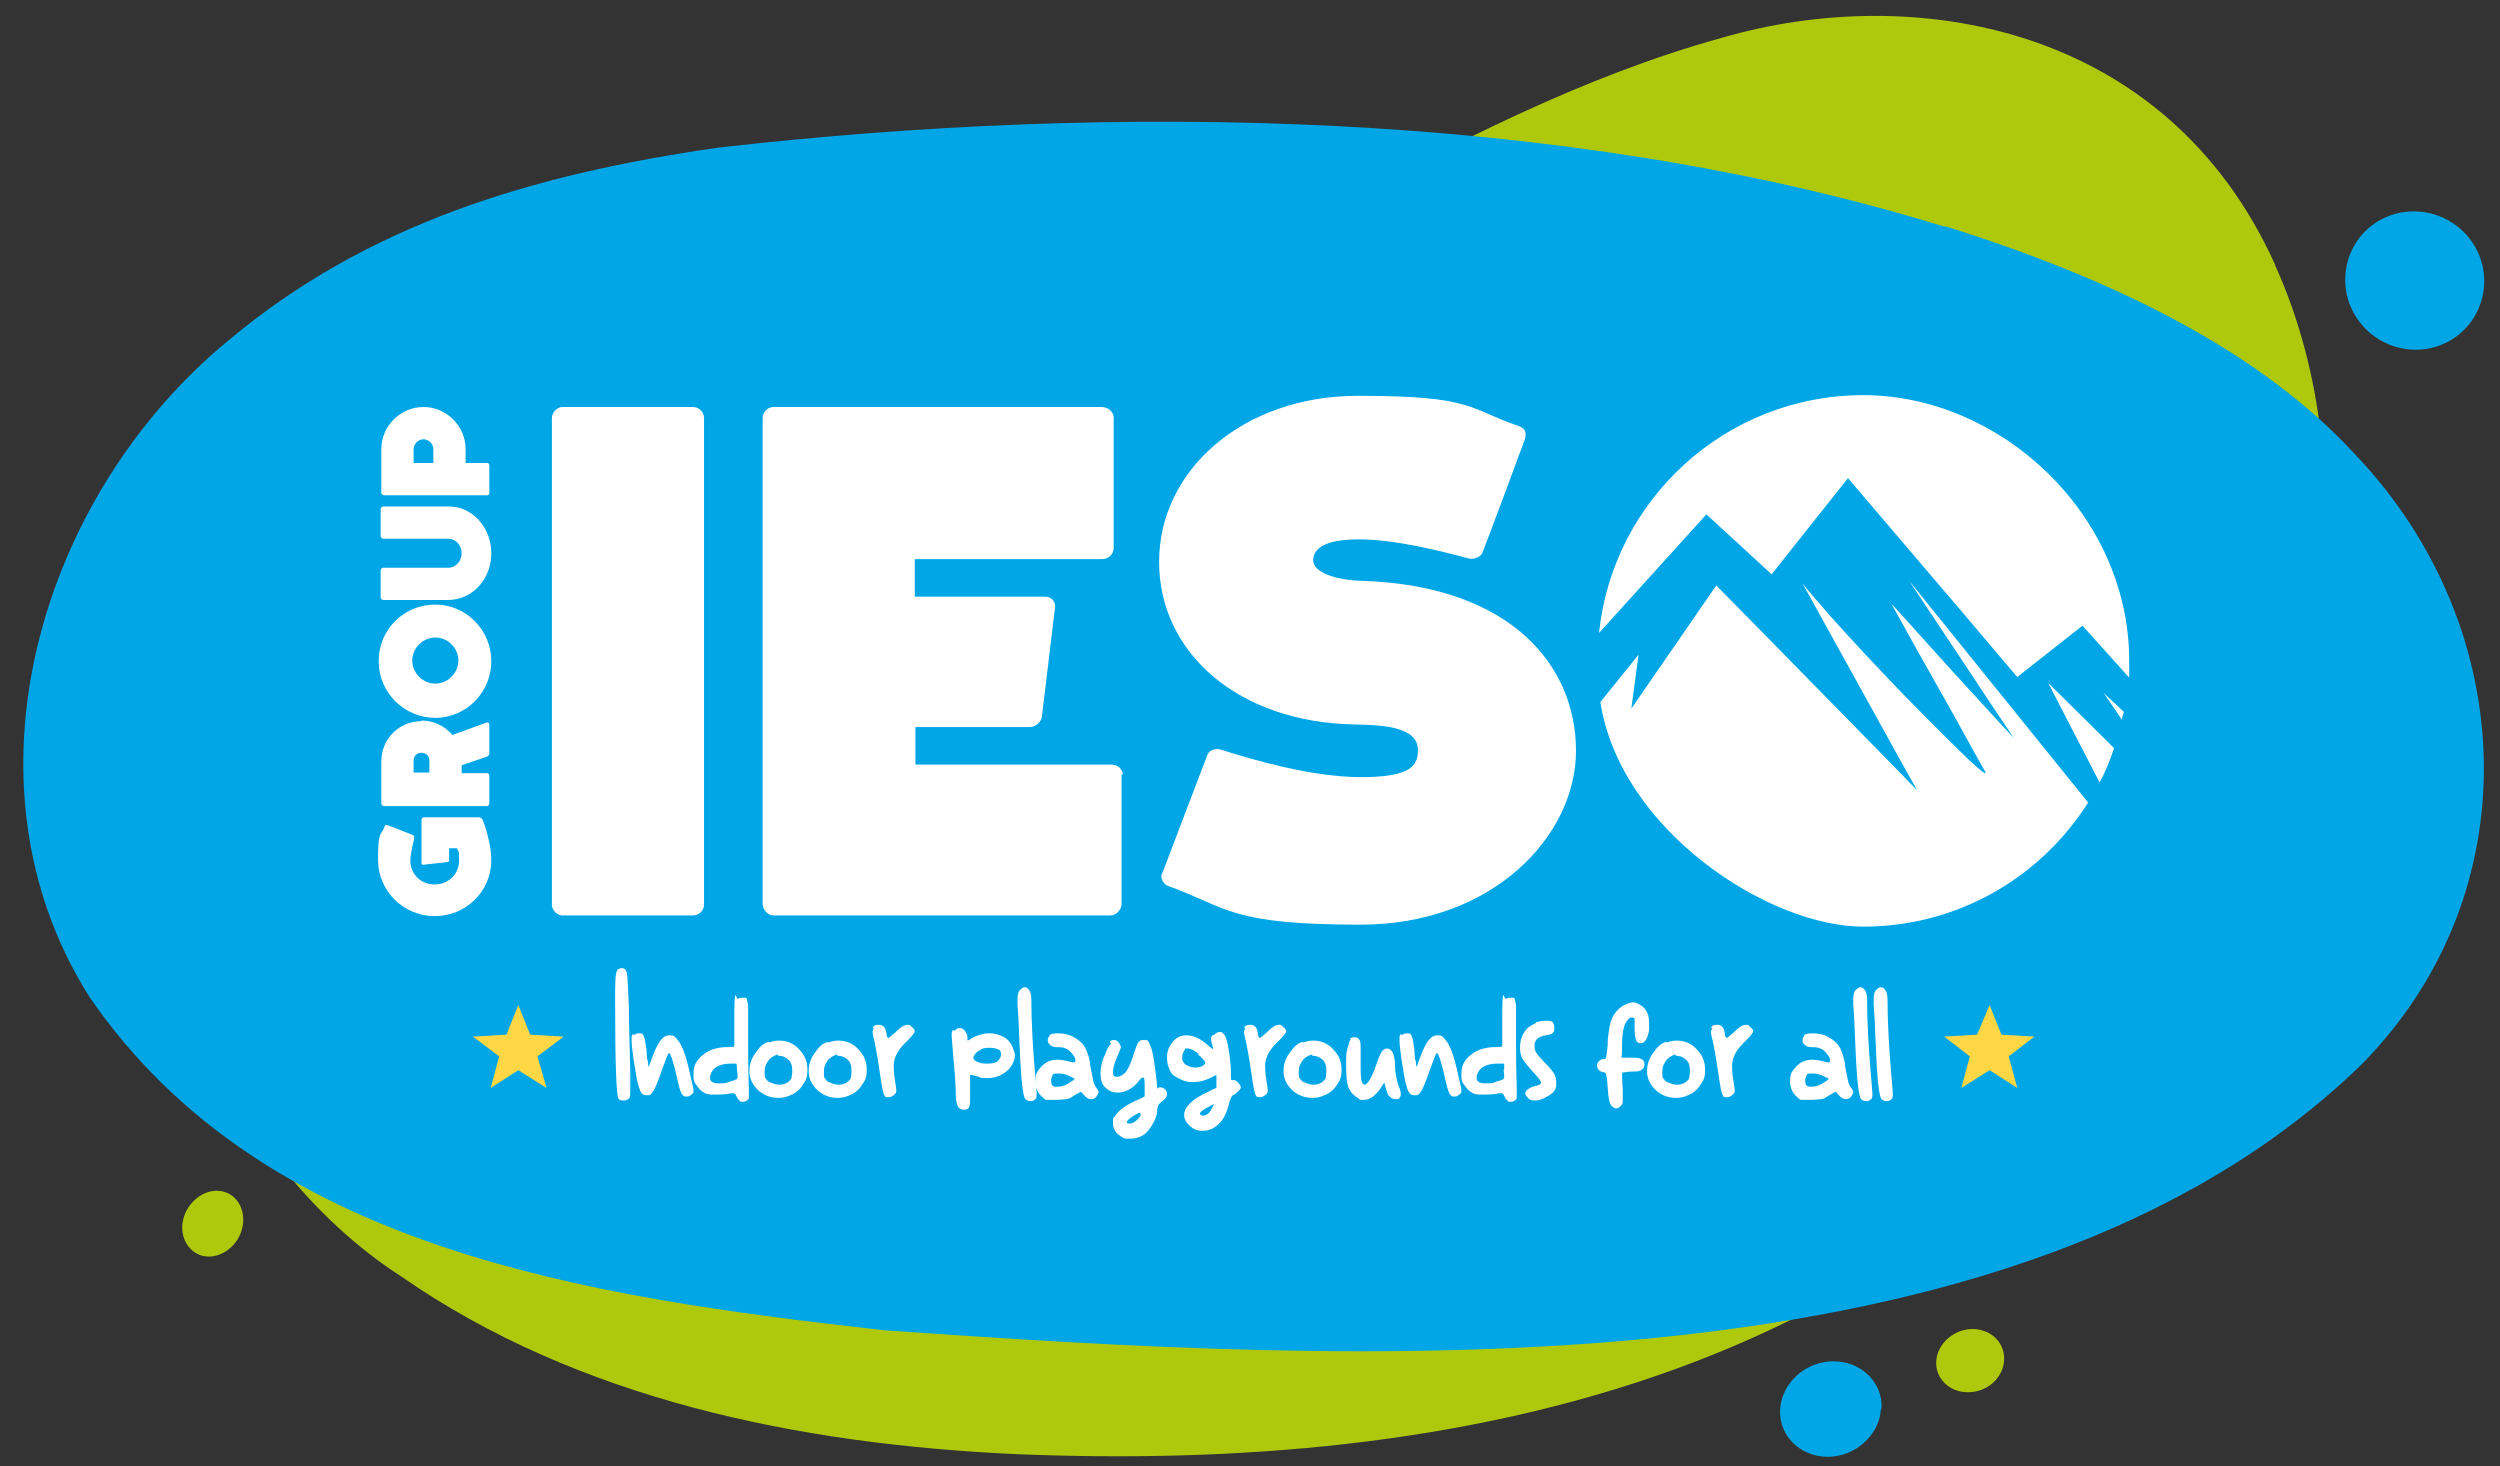 <?xml version="1.0" encoding="UTF-8"?>
<svg id="Calque_1" xmlns="http://www.w3.org/2000/svg" version="1.1" viewBox="0 0 379.6 222.6">
  <rect x="0" y="0" width="379.6" height="222.6" fill="#333333" stroke="none"/>
  <!-- Generator: Adobe Illustrator 29.8.1, SVG Export Plug-In . SVG Version: 2.1.1 Build 2)  -->
  <defs>
    <style>
      .st0 {
        fill: #00a6e6;
      }

      .st1 {
        fill: #aec90b;
      }

      .st2 {
        fill: #ffd644;
      }

      .st3 {
        fill: #fff;
      }
    </style>
  </defs>
  <g>
    <g>
      <path class="st1" d="M345.5,40.3C328.9,3.4,290.2-2.6,261.6,5.7c-42.5,11.7-79.7,41.4-121.2,56.5-30.8,12.9-68.1,16.5-95.7,39.6-34.6,31.2-9.9,75.3,16.2,92,26.9,18.7,60.4,25.5,93.5,27,65.8,2.7,140-10.6,180.7-79,16.6-28.5,25-68.7,10.5-101.2l-.2-.4Z"/>
      <path class="st0" d="M295.2,34.4c-58.1-17.9-126.2-18.8-186-12-28.8,4.1-53.6,11.8-74.4,29.2C6,75.2-7,118.9,13.6,151.4c26.2,38.2,75,45.5,120.8,50.6,70.6,4.9,171.2,11.1,224.1-40.3,25.8-26,24.2-66.4-.9-92.7-14.3-15.6-36.5-26.6-62.1-34.6h-.4Z"/>
    </g>
    <g>
      <path class="st0" d="M366.5,32.1c5.8,0,10.6,4.6,10.7,10.4.1,5.8-4.5,10.6-10.4,10.6s-10.7-4.8-10.7-10.6c0-5.8,4.6-10.4,10.4-10.4Z"/>
      <path class="st1" d="M32.9,180.8c2.5,0,4.3,2.2,4,5s-2.7,5-5.2,5-4.3-2.3-4-5,2.7-5,5.2-5Z"/>
      <path class="st1" d="M299.5,201.8c2.8,0,5,2.1,4.8,4.8s-2.6,4.8-5.5,4.8-5-2.2-4.8-4.8,2.7-4.8,5.5-4.8Z"/>
      <path class="st0" d="M285.6,213.9c-.2,4-3.9,7.3-8.1,7.3s-7.5-3.3-7.2-7.3,3.9-7.2,8.1-7.2,7.5,3.2,7.3,7.2Z"/>
    </g>
  </g>
  <g>
    <g>
      <path class="st3" d="M93.7,147.3c.2-.2.5-.3.7-.3.5,0,.7.3.8.9s.2,2.4.3,5.4c0,2.3.1,5.5.2,9.4,0,.9,0,1.8,0,2.7s0,1.2-.2,1.4c-.2.2-.5.3-.8.3s-.6,0-.8-.3c-.3-.4-.5-5.2-.5-14.4v-1.6c0-2.1.1-3.2.3-3.4Z"/>
      <path class="st3" d="M96.2,157.2c.2-.2.5-.3.8-.3s.6,0,.7.3c.1.2.2.5.3,1,0,.5.2,1.1.2,1.8,0,.7.1,1,.2,1.2,0,.3,0,.6.1.8.2-.5.5-1.4.7-1.9.8-2,1.5-2.9,2.4-2.9s.8.2,1.2.6c.7.7,1.4,2.5,2,5.4.3,1.3.5,2.1.5,2.4s0,.4-.2.5c-.2.2-.5.4-.8.4s-.5,0-.7-.3c-.2-.2-.4-.8-.7-2.1-.6-2.8-1.1-4.2-1.3-4.2s-.4.8-1,2.3c-.5,1.5-.9,2.5-1.2,3.1s-.6,1-.9,1c-.1,0-.2,0-.4,0-.4,0-.7-.2-.9-.7-.2-.5-.5-1.5-.7-2.9-.4-2.4-.6-4-.6-4.7s0-.8.2-1Z"/>
      <path class="st3" d="M112,151.7c.1-.1.4-.2.7-.2s.2,0,.3,0c0,0,.1,0,.2,0,.1,0,.2,0,.2.2,0,0,0,.2.1.4,0,.2.1.4.1.6,0,.3,0,.6,0,1,0,.4,0,.8,0,1.4,0,.5,0,1.1,0,1.8,0,.7,0,1.5,0,2.3h0c0,3.5.1,5.4.1,5.9,0,1,0,1.6,0,1.7-.2.3-.5.5-.9.5s-.4,0-.5-.2c-.2-.1-.3-.3-.5-.7-.1-.2-.2-.4-.4-.4s-.2,0-.4,0c-.4.1-1.1.2-2.2.2s-1.5,0-1.9-.3c-.4-.2-.8-.6-1.2-1.2-.3-.3-.4-.7-.4-1.2s0-.1,0-.3c0-.1,0-.2,0-.3,0-1.1.5-2,1.4-2.7.8-.7,1.9-1.1,3.3-1.2.5,0,1.1,0,1.5-.1v-3.8c0-2.5,0-3.9.2-4ZM111.9,162.4c0-.2,0-.7-.1-.9-.2,0-.6,0-.8,0-1.6,0-2.6.5-3,1.4-.1.3-.2.5-.2.7,0,.6.4.9,1.3.9s1.1,0,1.8-.3c.4-.1.7-.2.9-.3s.2-.3.2-.5,0-.4-.1-1Z"/>
      <path class="st3" d="M116.8,158.3c.5-.2,1-.3,1.5-.3,1.1,0,2.2.4,3,1.3.9.9,1.3,1.9,1.3,3.1s-.2,1.6-.7,2.3c-.4.7-1.1,1.3-1.9,1.6-.6.3-1.2.4-1.8.4-1.1,0-2-.3-2.9-1-.8-.7-1.4-1.6-1.5-2.7,0-.1,0-.3,0-.5,0-.9.3-1.8.9-2.6.6-.9,1.2-1.5,2-1.7ZM118.2,160.1c-.5.1-.8.3-1.1.5-.3.2-.5.5-.7.9-.2.3-.3.7-.3,1.3s0,.8.2,1c.2.3.4.5.8.6.4.2.8.3,1.3.3s1.1-.2,1.4-.5c.2-.2.4-.4.4-.6,0-.2.1-.5.1-1,0-.8-.2-1.4-.6-1.7-.4-.4-.9-.6-1.6-.6Z"/>
      <path class="st3" d="M125.8,158.3c.5-.2,1-.3,1.5-.3,1.1,0,2.2.4,3,1.3.9.9,1.3,1.9,1.3,3.1s-.2,1.6-.7,2.3c-.4.7-1.1,1.3-1.9,1.6-.6.3-1.2.4-1.8.4-1.1,0-2-.3-2.9-1-.8-.7-1.4-1.6-1.5-2.7,0-.1,0-.3,0-.5,0-.9.3-1.8.9-2.6.6-.9,1.2-1.5,2-1.7ZM127.2,160.1c-.5.1-.8.3-1.1.5-.3.2-.5.5-.7.9-.2.3-.3.7-.3,1.3s0,.8.2,1c.2.3.4.5.8.6.4.2.8.3,1.3.3s1.1-.2,1.4-.5c.2-.2.4-.4.4-.6,0-.2.1-.5.1-1,0-.8-.2-1.4-.6-1.7-.4-.4-.9-.6-1.6-.6Z"/>
      <path class="st3" d="M132.5,156c.2-.3.5-.4.9-.4s.6.1.8.3c.2.2.3.5.4,1,0,.5.2.7.3.7s.4-.3,1-.8c.5-.5,1-.9,1.4-1.1.2,0,.3-.1.5-.1s.4,0,.6.3c.4.3.5.5.5.7s-.4.7-1.1,1.4c-1.4,1.3-2,2.4-2.1,3.6v.2c0,.4,0,1.1.2,2.3.1.7.2,1.2.2,1.4s0,.5-.3.7c-.2.2-.5.4-.9.4s-.5,0-.6-.3c-.2-.2-.4-1.3-.7-3.4s-.6-3.7-.8-4.7c-.2-.7-.3-1.2-.3-1.4s0-.4.2-.6Z"/>
      <path class="st3" d="M145,156.5c.2-.3.4-.4.7-.4s.6.1.8.4c.2.3.4.6.4,1v.5c.2,0,.6-.3.7-.4.8-.4,1.7-.7,2.6-.7s1.5.2,2.1.5c.6.3,1.1.8,1.4,1.5.2.5.4.9.4,1.3s-.1.9-.4,1.4c-.3.6-.8,1.1-1.5,1.5-.7.4-1.4.6-2.3.6s-.9,0-1.3-.2c-.6-.2-1.1-.3-1.3-.3h0s0,.1,0,.4c0,.5,0,1.1,0,1.9,0,.7,0,1.1,0,1.3,0,.7,0,1.1-.2,1.4-.1.2-.4.3-.8.3s-.7-.2-.9-.6-.3-1.3-.3-2.6c0-.5-.1-2.3-.4-5.4-.1-1.5-.2-2.4-.2-2.6,0-.4,0-.7.2-.9ZM151.6,159.4c-.3-.2-.7-.3-1.3-.3s-1,0-1.4.3c-.3.2-.6.3-.8.6s-.3.4-.3.6,0,0,0,.1c.1.3.4.5.8.6.4.2.9.2,1.4.2s1.2-.1,1.5-.4.5-.6.5-1-.1-.6-.4-.8Z"/>
      <path class="st3" d="M154.8,150.4c.3-.3.5-.5.8-.5s.5.2.7.5c.2.3.3.8.3,1.3,0,3.3.2,7.2.6,11.8.1,1.2.2,2.1.2,2.5s0,.8-.2.9c-.2.2-.4.3-.7.3s-.6-.1-.8-.3c-.4-.4-.7-3.3-.9-8.5-.1-2.8-.2-4.8-.3-5.9,0-.3,0-.6,0-.9,0-.5.1-.9.3-1.2Z"/>
      <path class="st3" d="M159.3,157.2c.2-.2.7-.3,1.3-.3s1.5.1,2.1.4c.8.4,1.5.9,1.9,1.5s.7,1.5.9,2.5c0,.5.2,1.2.4,2.3.1.7.3,1.3.6,1.6.2.3.3.5.3.6s0,.2-.2.5c-.2.4-.5.6-.9.6s-.7-.2-1-.5c-.3-.4-.5-.6-.6-.6s-.4.2-1.1.6c-.4.3-.8.5-1.1.5-.3,0-.8.1-1.5.1h-.5c-.5,0-.8,0-1,0-.2,0-.4-.2-.6-.4-.7-.6-1.1-1.4-1.1-2.4s.2-1.4.7-2,1-1,1.8-1.2c.2,0,.5-.1.8-.1.5,0,1.3.1,2.3.4,0,0,.1,0,.2,0,.2,0,.3,0,.3-.3,0-.3-.2-.6-.5-1-.3-.4-.7-.7-1-.8-.4-.2-.9-.2-1.3-.2-.4,0-.8-.1-1-.3-.3-.2-.4-.5-.4-.7s0-.5.3-.7ZM162.4,163.4c-.6-.3-1.1-.4-1.7-.4s-.8,0-.9.3c-.1.2-.2.4-.2.8h0c0,.6.2.8.5.9.1,0,.3,0,.5,0,.8,0,1.4-.3,2.1-.8.2-.1.4-.3.5-.4-.2-.1-.6-.3-.8-.4Z"/>
      <path class="st3" d="M168.5,158.2c.2-.2.4-.3.6-.3.4,0,.7.2.9.6.1.2.2.4.2.5s-.2.6-.5,1.3c-.5,1.1-.7,1.9-.7,2.5s.2.7.6.7,1-.3,1.4-.8c.4-.6.8-1.5,1.2-2.8.3-.9.5-1.5.7-1.7.2-.2.4-.3.8-.3s.6,0,.7.3c.1.2.3.6.5,1.2.1.4.3,1.4.5,2.9.2,1.5.3,2.4.3,2.8s0,.1.3,0c0,0,0,0,.2,0,.2,0,.5.1.7.3s.3.5.3.7c0,.4-.2.7-.7,1.1-.3.2-.5.4-.6.6s-.2.5-.2.9c0,.6-.3,1.3-.7,2-.4.7-.8,1.2-1.2,1.5-.5.4-1.3.7-2.2.7s-.9,0-1.3-.3c-.9-.5-1.3-1.2-1.3-2.1s0-.7.3-1c.4-.7,1.3-1.5,3-2.3.5-.2,1.1-.5,1.5-.7v-1.4c0-.9,0-1.4-.2-1.5h0s0,0,0,0c-.2,0-.5.2-.8.7-.9,1-1.9,1.6-3.1,1.6-.8,0-1.4-.3-1.9-.8-.5-.5-.7-1.2-.7-2.1s.2-1.9.7-2.9c.3-.8.6-1.4.9-1.6ZM173.2,169.3c0-.2,0-.3-.2-.3s-.5.2-1,.5c-.6.4-.9.7-.9.9s.2.2.5.2.6-.2,1-.5c.4-.4.6-.6.6-.9Z"/>
      <path class="st3" d="M184.4,157.1c.3-.3.5-.4.8-.4s.3,0,.5.2c.3.2.6.9.8,2.1.2,1.2.4,2.5.4,3.8s0,1.2.2,1.2.1,0,.2,0c0,0,0,0,0,0s0,0,0,0c.2,0,.5.1.7.4.3.3.4.5.4.7s-.1.3-.4.6c-.3.3-.5.5-.8.6-.2.1-.4.6-.6,1.3-.3,1.3-.8,2.4-1.6,3.1-.7.7-1.5,1-2.4,1s-1.5-.3-2.1-.9c-.5-.5-.7-1-.7-1.5,0-1.2,1.2-2.4,3.6-3.5.4-.2.9-.5,1.3-.6v-2c-.2.1-.7.4-1,.5-.8.4-1.6.6-2.5.6s-1.2-.1-1.7-.3c-.6-.3-1-.5-1.3-.7-.3-.2-.5-.6-.7-1.1-.2-.5-.3-1-.3-1.6s.1-1.2.4-1.7c.6-1.1,1.4-1.7,2.5-1.7s2.2.5,3.3,1.5c.5.4.7.6.8.6s0,0,0,0c0,0,0-.2,0-.2-.2-.6-.3-1-.3-1.3s0-.4.2-.6ZM182,160c-.7-.5-1.2-.8-1.7-.8s-.3,0-.4.2c-.2.3-.4.7-.4,1.1s0,.5.1.6c.1.3.4.6.7.7.4.2.8.3,1.2.3s1-.1,1.3-.4c.1-.1.2-.2.2-.3,0-.3-.4-.7-1.1-1.3ZM184.4,167.8c0,0,0-.1-.1-.1-.2,0-.5.2-1.2.6-.6.3-.9.6-.9.8s.1.2.4.3c0,0,0,0,0,0,0,0,0,0,0,0,.5,0,1-.3,1.3-.9.2-.3.3-.5.3-.6Z"/>
      <path class="st3" d="M188.9,156c.2-.3.5-.4.9-.4s.6.1.8.3c.2.2.3.5.4,1,0,.5.2.7.3.7s.4-.3,1-.8c.5-.5,1-.9,1.4-1.1.2,0,.3-.1.5-.1s.4,0,.6.3c.4.3.5.5.5.7s-.4.7-1.1,1.4c-1.4,1.3-2,2.4-2.1,3.6v.2c0,.4,0,1.1.2,2.3.1.7.2,1.2.2,1.4s0,.5-.3.7c-.2.2-.5.4-.9.4s-.5,0-.6-.3c-.2-.2-.4-1.3-.7-3.4s-.6-3.7-.8-4.7c-.2-.7-.3-1.2-.3-1.4s0-.4.2-.6Z"/>
      <path class="st3" d="M197.9,158.3c.5-.2,1-.3,1.5-.3,1.1,0,2.2.4,3,1.3.9.9,1.3,1.9,1.3,3.1s-.2,1.6-.7,2.3c-.4.7-1.1,1.3-1.9,1.6-.6.3-1.2.4-1.8.4-1.1,0-2-.3-2.9-1-.8-.7-1.4-1.6-1.5-2.7,0-.1,0-.3,0-.5,0-.9.3-1.8.9-2.6.6-.9,1.2-1.5,2-1.7ZM199.3,160.1c-.5.1-.8.3-1.1.5-.3.2-.5.5-.7.9-.2.3-.3.7-.3,1.3s0,.8.2,1c.2.3.4.5.8.6.4.2.8.3,1.3.3s1.1-.2,1.4-.5.4-.4.4-.6c0-.2.1-.5.1-1,0-.8-.2-1.4-.6-1.7-.4-.4-.9-.6-1.6-.6Z"/>
      <path class="st3" d="M205,157.7c.2-.2.4-.2.7-.2s.6.1.7.4c.2.2.2.7.2,1.4s0,.7,0,1.7c0,.4,0,.8,0,1.4,0,1.6.2,2.3.6,2.3s1.1-1,1.8-3.1c.3-.9.6-1.6.8-1.9.2-.3.5-.5.8-.5s.6.2.8.5c.2.3.3.8.4,1.5,0,1.7.3,3,.6,3.8.2.4.3.8.3,1.2,0,.2-.1.3-.2.5,0,.1-.2.2-.4.2-.2,0-.4,0-.7-.1-.2-.1-.4-.3-.6-.5-.1-.2-.2-.5-.3-.8-.1-.3-.2-.7-.3-1.1q-.2.2-.6.9c-.8,1.1-1.6,1.7-2.5,1.7s-.5,0-.8-.2c-.7-.4-1.2-.9-1.5-1.6-.3-.6-.4-1.8-.4-3.4s0-1.9.2-2.6.3-1.2.5-1.4Z"/>
      <path class="st3" d="M212.8,157.2c.2-.2.5-.3.8-.3s.6,0,.7.3c.1.2.2.5.3,1,0,.5.2,1.1.2,1.8,0,.7.1,1,.2,1.2,0,.3,0,.6.1.8.2-.5.5-1.4.7-1.9.8-2,1.5-2.9,2.4-2.9s.8.2,1.2.6c.7.7,1.4,2.5,2,5.4.3,1.3.5,2.1.5,2.4s0,.4-.2.5c-.2.2-.5.4-.8.4s-.5,0-.7-.3c-.2-.2-.4-.8-.7-2.1-.6-2.8-1.1-4.2-1.3-4.2s-.4.8-1,2.3c-.5,1.5-.9,2.5-1.2,3.1-.3.6-.6,1-.9,1-.1,0-.2,0-.4,0-.4,0-.7-.2-.9-.7-.2-.5-.5-1.5-.7-2.9-.4-2.4-.6-4-.6-4.7s0-.8.2-1Z"/>
      <path class="st3" d="M228.6,151.7c.1-.1.4-.2.7-.2s.2,0,.3,0c0,0,.1,0,.2,0,.1,0,.2,0,.2.2,0,0,0,.2.1.4,0,.2.1.4.1.6,0,.3,0,.6,0,1,0,.4,0,.8,0,1.4,0,.5,0,1.1,0,1.8,0,.7,0,1.5,0,2.3h0c0,3.5.1,5.4.1,5.9,0,1,0,1.6,0,1.7-.2.3-.5.5-.9.5s-.4,0-.5-.2c-.2-.1-.3-.3-.5-.7-.1-.2-.2-.4-.4-.4s-.2,0-.4,0c-.4.1-1.1.2-2.2.2s-1.5,0-1.9-.3c-.4-.2-.8-.6-1.2-1.2-.3-.3-.4-.7-.4-1.2s0-.1,0-.3,0-.2,0-.3c0-1.1.5-2,1.4-2.7.8-.7,1.9-1.1,3.3-1.2.5,0,1.1,0,1.5-.1v-3.8c0-2.5,0-3.9.2-4ZM228.4,162.4v-.9c-.3,0-.8,0-1,0-1.6,0-2.6.5-3,1.4-.1.3-.2.5-.2.7,0,.6.4.9,1.3.9s1.1,0,1.8-.3c.4-.1.7-.2.9-.3.1,0,.2-.3.2-.5s0-.4-.1-1Z"/>
      <path class="st3" d="M233.3,155.2c.4-.1.8-.2,1.4-.2s1,0,1.1.3c.2.2.2.4.2.8s0,.5-.2.7c-.1.2-.5.3-1.1.4-1.1.2-1.7.7-1.7,1.5s.1.8.3,1.2c.2.3.7.9,1.5,1.7.6.6,1,1.1,1.2,1.5.2.4.3.8.3,1.2s0,.3,0,.6c-.1.6-.5,1.1-1.2,1.5s-1.3.7-2,.7-.8-.1-1.1-.4c-.3-.3-.4-.5-.4-.6,0-.3.1-.5.4-.7.3-.2.6-.4,1.1-.5.6-.1.9-.3.9-.5s-.4-.8-1.2-1.6c-.8-.9-1.3-1.5-1.6-2s-.4-1.1-.4-1.8c0-.8.2-1.6.6-2.2.4-.7,1-1.1,1.7-1.4Z"/>
      <path class="st3" d="M247.1,152.4c.3-.1.6-.2.8-.2s.5,0,.8.2c1.1.5,1.7,1.4,1.7,2.9s0,.7,0,1.1c-.1.7-.3,1.2-.5,1.5-.2.3-.4.5-.8.5s-.6-.2-.7-.5c-.1-.3-.2-.9-.2-1.8s0-1.3,0-1.4c0-.1-.2-.2-.4-.2s-.3,0-.5.2c-.1.1-.3.3-.5.7-.3.6-.5,1.6-.5,3.1,0,.7,0,1.6-.1,2.1h1.4c.7,0,1.3,0,1.6.2.3.1.5.4.5.8s-.1.6-.4.8c-.2.2-.6.3-1,.3s-1,0-1.4.1c-.2,0-.4,0-.6.1,0,.6,0,1.7.1,2.3,0,.8,0,1.4,0,1.7,0,.5,0,.8-.3,1-.2.3-.5.4-.7.4s-.6-.2-.8-.5-.3-.8-.4-1.6c-.1-1.6-.2-2.6-.3-2.9,0-.3-.2-.5-.4-.5s-.5-.1-.7-.3c-.2-.2-.3-.4-.3-.7s.1-.5.3-.7c.2-.2.5-.3.7-.3s.3,0,.4-.3c0-.2.1-.8.2-1.7,0-1.3.2-2.3.3-3,.2-.9.5-1.6,1-2.2.5-.6,1.1-1,1.7-1.2Z"/>
      <path class="st3" d="M253.1,158.3c.5-.2,1-.3,1.5-.3,1.1,0,2.2.4,3,1.3.9.9,1.3,1.9,1.3,3.1s-.2,1.6-.7,2.3c-.4.7-1.1,1.3-1.9,1.6-.6.3-1.2.4-1.8.4-1.1,0-2-.3-2.9-1-.8-.7-1.4-1.6-1.5-2.7,0-.1,0-.3,0-.5,0-.9.3-1.8.9-2.6.6-.9,1.2-1.5,2-1.7ZM254.5,160.1c-.5.1-.8.3-1.1.5-.3.2-.5.5-.7.9-.2.3-.3.7-.3,1.3s0,.8.2,1c.2.3.4.5.8.6.4.2.8.3,1.3.3s1.1-.2,1.4-.5.4-.4.4-.6c0-.2.1-.5.1-1,0-.8-.2-1.4-.6-1.7-.4-.4-.9-.6-1.6-.6Z"/>
      <path class="st3" d="M259.8,156c.2-.3.5-.4.9-.4s.6.1.8.3c.2.2.3.5.4,1,0,.5.2.7.3.7s.4-.3,1-.8c.5-.5,1-.9,1.4-1.1.2,0,.3-.1.5-.1s.4,0,.6.3c.4.3.5.5.5.7s-.4.7-1.1,1.4c-1.4,1.3-2,2.4-2.1,3.6v.2c0,.4,0,1.1.2,2.3.1.7.2,1.2.2,1.4s0,.5-.3.7c-.2.2-.5.4-.9.4s-.5,0-.6-.3c-.2-.2-.4-1.3-.7-3.4-.3-2.1-.6-3.7-.8-4.7-.2-.7-.3-1.2-.3-1.4s0-.4.2-.6Z"/>
      <path class="st3" d="M273.9,157.2c.2-.2.7-.3,1.3-.3s1.5.1,2.1.4c.8.4,1.5.9,1.9,1.5s.7,1.5.9,2.5c0,.5.2,1.2.4,2.3.1.7.3,1.3.6,1.6.2.3.3.5.3.6s0,.2-.2.5c-.2.4-.5.6-.9.6s-.7-.2-1-.5c-.3-.4-.5-.6-.6-.6s-.4.2-1.1.6c-.4.3-.8.5-1.1.5-.3,0-.8.1-1.5.1h-.5c-.5,0-.8,0-1,0-.2,0-.4-.2-.6-.4-.7-.6-1.1-1.4-1.1-2.4s.2-1.4.7-2,1-1,1.8-1.2c.2,0,.5-.1.8-.1.5,0,1.3.1,2.3.4,0,0,.1,0,.2,0,.2,0,.3,0,.3-.3,0-.3-.2-.6-.5-1-.3-.4-.7-.7-1-.8-.4-.2-.9-.2-1.3-.2-.4,0-.8-.1-1-.3-.3-.2-.4-.5-.4-.7s0-.5.3-.7ZM276.9,163.4c-.6-.3-1.1-.4-1.7-.4s-.8,0-.9.3c-.1.2-.2.4-.2.8h0c0,.6.2.8.5.9.1,0,.3,0,.5,0,.8,0,1.4-.3,2.1-.8.2-.1.4-.3.5-.4-.2-.1-.6-.3-.8-.4Z"/>
      <path class="st3" d="M281.7,150.4c.3-.3.5-.5.8-.5s.5.2.7.5.3.8.3,1.3c0,3.3.2,7.2.6,11.8.1,1.2.2,2.1.2,2.5s0,.8-.2.9c-.2.2-.4.3-.7.3s-.6-.1-.8-.3c-.4-.4-.7-3.3-.9-8.5-.1-2.8-.2-4.8-.3-5.9,0-.3,0-.6,0-.9,0-.5.1-.9.3-1.2Z"/>
      <path class="st3" d="M284.8,150.4c.3-.3.5-.5.8-.5s.5.2.7.5.3.8.3,1.3c0,3.3.2,7.2.6,11.8.1,1.2.2,2.1.2,2.5s0,.8-.2.9c-.2.2-.4.3-.7.3s-.6-.1-.8-.3c-.4-.4-.7-3.3-.9-8.5-.1-2.8-.2-4.8-.3-5.9,0-.3,0-.6,0-.9,0-.5.1-.9.3-1.2Z"/>
    </g>
    <g>
      <polygon class="st2" points="78.7 152.6 80.5 157.1 85.6 157.4 81.6 160.4 83 165.2 78.7 162.5 74.5 165.2 75.8 160.4 71.8 157.4 76.9 157.1 78.7 152.6"/>
      <polygon class="st2" points="302.1 152.6 303.9 157.1 308.9 157.4 305 160.4 306.3 165.2 302.1 162.5 297.8 165.2 299.1 160.4 295.2 157.4 300.2 157.1 302.1 152.6"/>
    </g>
    <g>
      <g>
        <g>
          <path class="st3" d="M319.4,105.2s1.2,1.7,2.8,4.1c0-.4.2-.8.3-1.2l-3.1-2.9ZM311,103.7l7.8,15.1c.9-1.6,1.6-3.4,2.2-5.2-4-4-8-7.9-10-9.9Z"/>
          <path class="st3" d="M317.1,121.8c-7.2,11.4-19.8,18.9-34.2,18.9s-36.9-14.7-39.9-34.1l5.8-7.2-1.1,8.2,12.9-18.7,6.6,6.7,20.3,20.7,3.6,3.7-2.3-4.1-15.1-27.3c4.3,5.4,14.6,16.3,21.4,23,4.1,4.1,6.9,6.7,6.3,5.5-.6-1-2.3-4.1-4.4-7.9-3.9-6.9-9-16-9.8-17.5,1.2,1.2,6.9,7.7,11.8,13,3.4,3.7,6.3,6.9,6.8,7.4-.3-.5-3-4.4-6.4-9.6-2.9-4.4-6.4-9.6-9.5-14.3l9.6,11.9,17.6,21.8Z"/>
          <path class="st3" d="M323.3,100.4c0,.8,0,1.7,0,2.5l-7.1-7.9-9.9,7.8-8.9-10.5-4.1-4.8-12.7-14.9-11.6,14.6-9.9-9.1-16.3,18c2.1-20.3,19.3-36.1,40.1-36.1s40.4,18,40.4,40.4Z"/>
        </g>
        <g>
          <path class="st3" d="M64.4,124.1h8.3c.3,0,.5.2.6.4.4,1,1.3,3.8,1.3,6.1,0,4.7-3.8,8.5-8.6,8.5s-8.6-3.9-8.6-8.5.4-3.5,1-5.1c0-.2.2-.3.4-.2.2,0,3.9,1.5,3.9,1.5.1,0,.2.3.2.5-.2.8-.6,2.5-.6,3.4,0,2,1.6,3.6,3.7,3.6s3.7-1.6,3.7-3.6-.1-1.2-.3-1.9h-1.2v1.7c0,.2,0,.4-.3.4l-3.6.4c-.2,0-.3,0-.3-.3v-6.5c0-.2.2-.4.3-.4Z"/>
          <path class="st3" d="M64,109.4c1.9,0,3.6.9,4.7,2.2l5.2-1.9c.2,0,.4,0,.4.3v4.4c0,.2-.2.5-.4.5l-3.8,1.3v1.2h3.9c.2,0,.3.2.3.4v4.2c0,.2-.2.4-.3.4h-15.7c-.2,0-.4-.2-.4-.4v-6.4c0-3.4,2.7-6.1,6.1-6.1ZM65.2,117.3v-1.8c0-.7-.5-1.2-1.2-1.2s-1.2.5-1.2,1.2v1.8h2.4Z"/>
          <path class="st3" d="M66.1,91.8c4.7,0,8.5,3.9,8.5,8.6s-3.8,8.6-8.5,8.6-8.6-3.8-8.6-8.6,3.8-8.6,8.6-8.6ZM66.1,96.8c-1.9,0-3.5,1.6-3.5,3.5s1.6,3.5,3.5,3.5,3.5-1.6,3.5-3.5-1.6-3.5-3.5-3.5Z"/>
          <path class="st3" d="M74.6,84c0,3.9-2.8,7-6.4,7.1h-10c-.2,0-.4-.2-.4-.4v-4.1c0-.2.2-.4.4-.4h9.9c1.1,0,2-1,2-2.2s-.9-2.2-2-2.2h-9.9c-.2,0-.4-.2-.4-.4v-4.1c0-.2.2-.4.4-.4h10c3.5,0,6.4,3.2,6.4,7.1Z"/>
          <path class="st3" d="M64.3,61.8c3.5,0,6.4,2.9,6.4,6.4v2.1h3.3c.2,0,.3.2.3.4v4.2c0,.2-.2.3-.3.3h-15.7c-.2,0-.4-.2-.4-.3v-6.7c0-3.5,2.9-6.4,6.4-6.4ZM64.3,66.7c-.8,0-1.5.7-1.5,1.5v2.1h3v-2.1c0-.8-.7-1.5-1.5-1.5Z"/>
        </g>
      </g>
      <g>
        <path class="st3" d="M105.2,139h-19.8c-.8,0-1.6-.8-1.6-1.6V63.5c0-.9.8-1.7,1.6-1.7h19.8c1,0,1.7.8,1.7,1.7v73.9c0,.8-.7,1.6-1.7,1.6Z"/>
        <path class="st3" d="M170.3,117.5v19.8c0,.8-.8,1.7-1.7,1.7h-51.2c-.8,0-1.6-.9-1.6-1.7V63.4c0-.8.8-1.6,1.6-1.6h49.9c1,0,1.8.8,1.8,1.6v19.8c0,1-.8,1.7-1.8,1.7h-28.4v5.7h19.8c1,0,1.6.8,1.5,1.6l-2,16.6c-.1.8-.9,1.6-1.9,1.6h-17.3v5.7h29.8c.9,0,1.7.7,1.7,1.6Z"/>
        <path class="st3" d="M176.4,132.8l6.9-18.1c.2-.8,1.3-1.1,2-.9,4.7,1.5,13.8,4.2,21.4,4.2s8.6-1.8,8.6-4.1c0-3.6-5.4-3.8-9.6-3.9-17.6-.3-29.7-10.8-29.7-24.7s12.7-25.2,30.2-25.2,16.6,1.9,24.4,4.6c.9.3,1.3.9.9,2.1-5.7,15.4-6.4,17.1-6.4,17.1-.2.6-1.2,1.1-2.1.9-4.1-1.1-11.1-2.9-16.6-2.9s-7,1.5-7,3.2,3.1,3,7.6,3.1c22.5.8,32.3,12.9,32.3,25.8s-12.6,26.4-32.7,26.4-20.1-2.6-29.3-5.9c-.4-.1-1.2-1-.9-1.8Z"/>
      </g>
    </g>
  </g>
</svg>